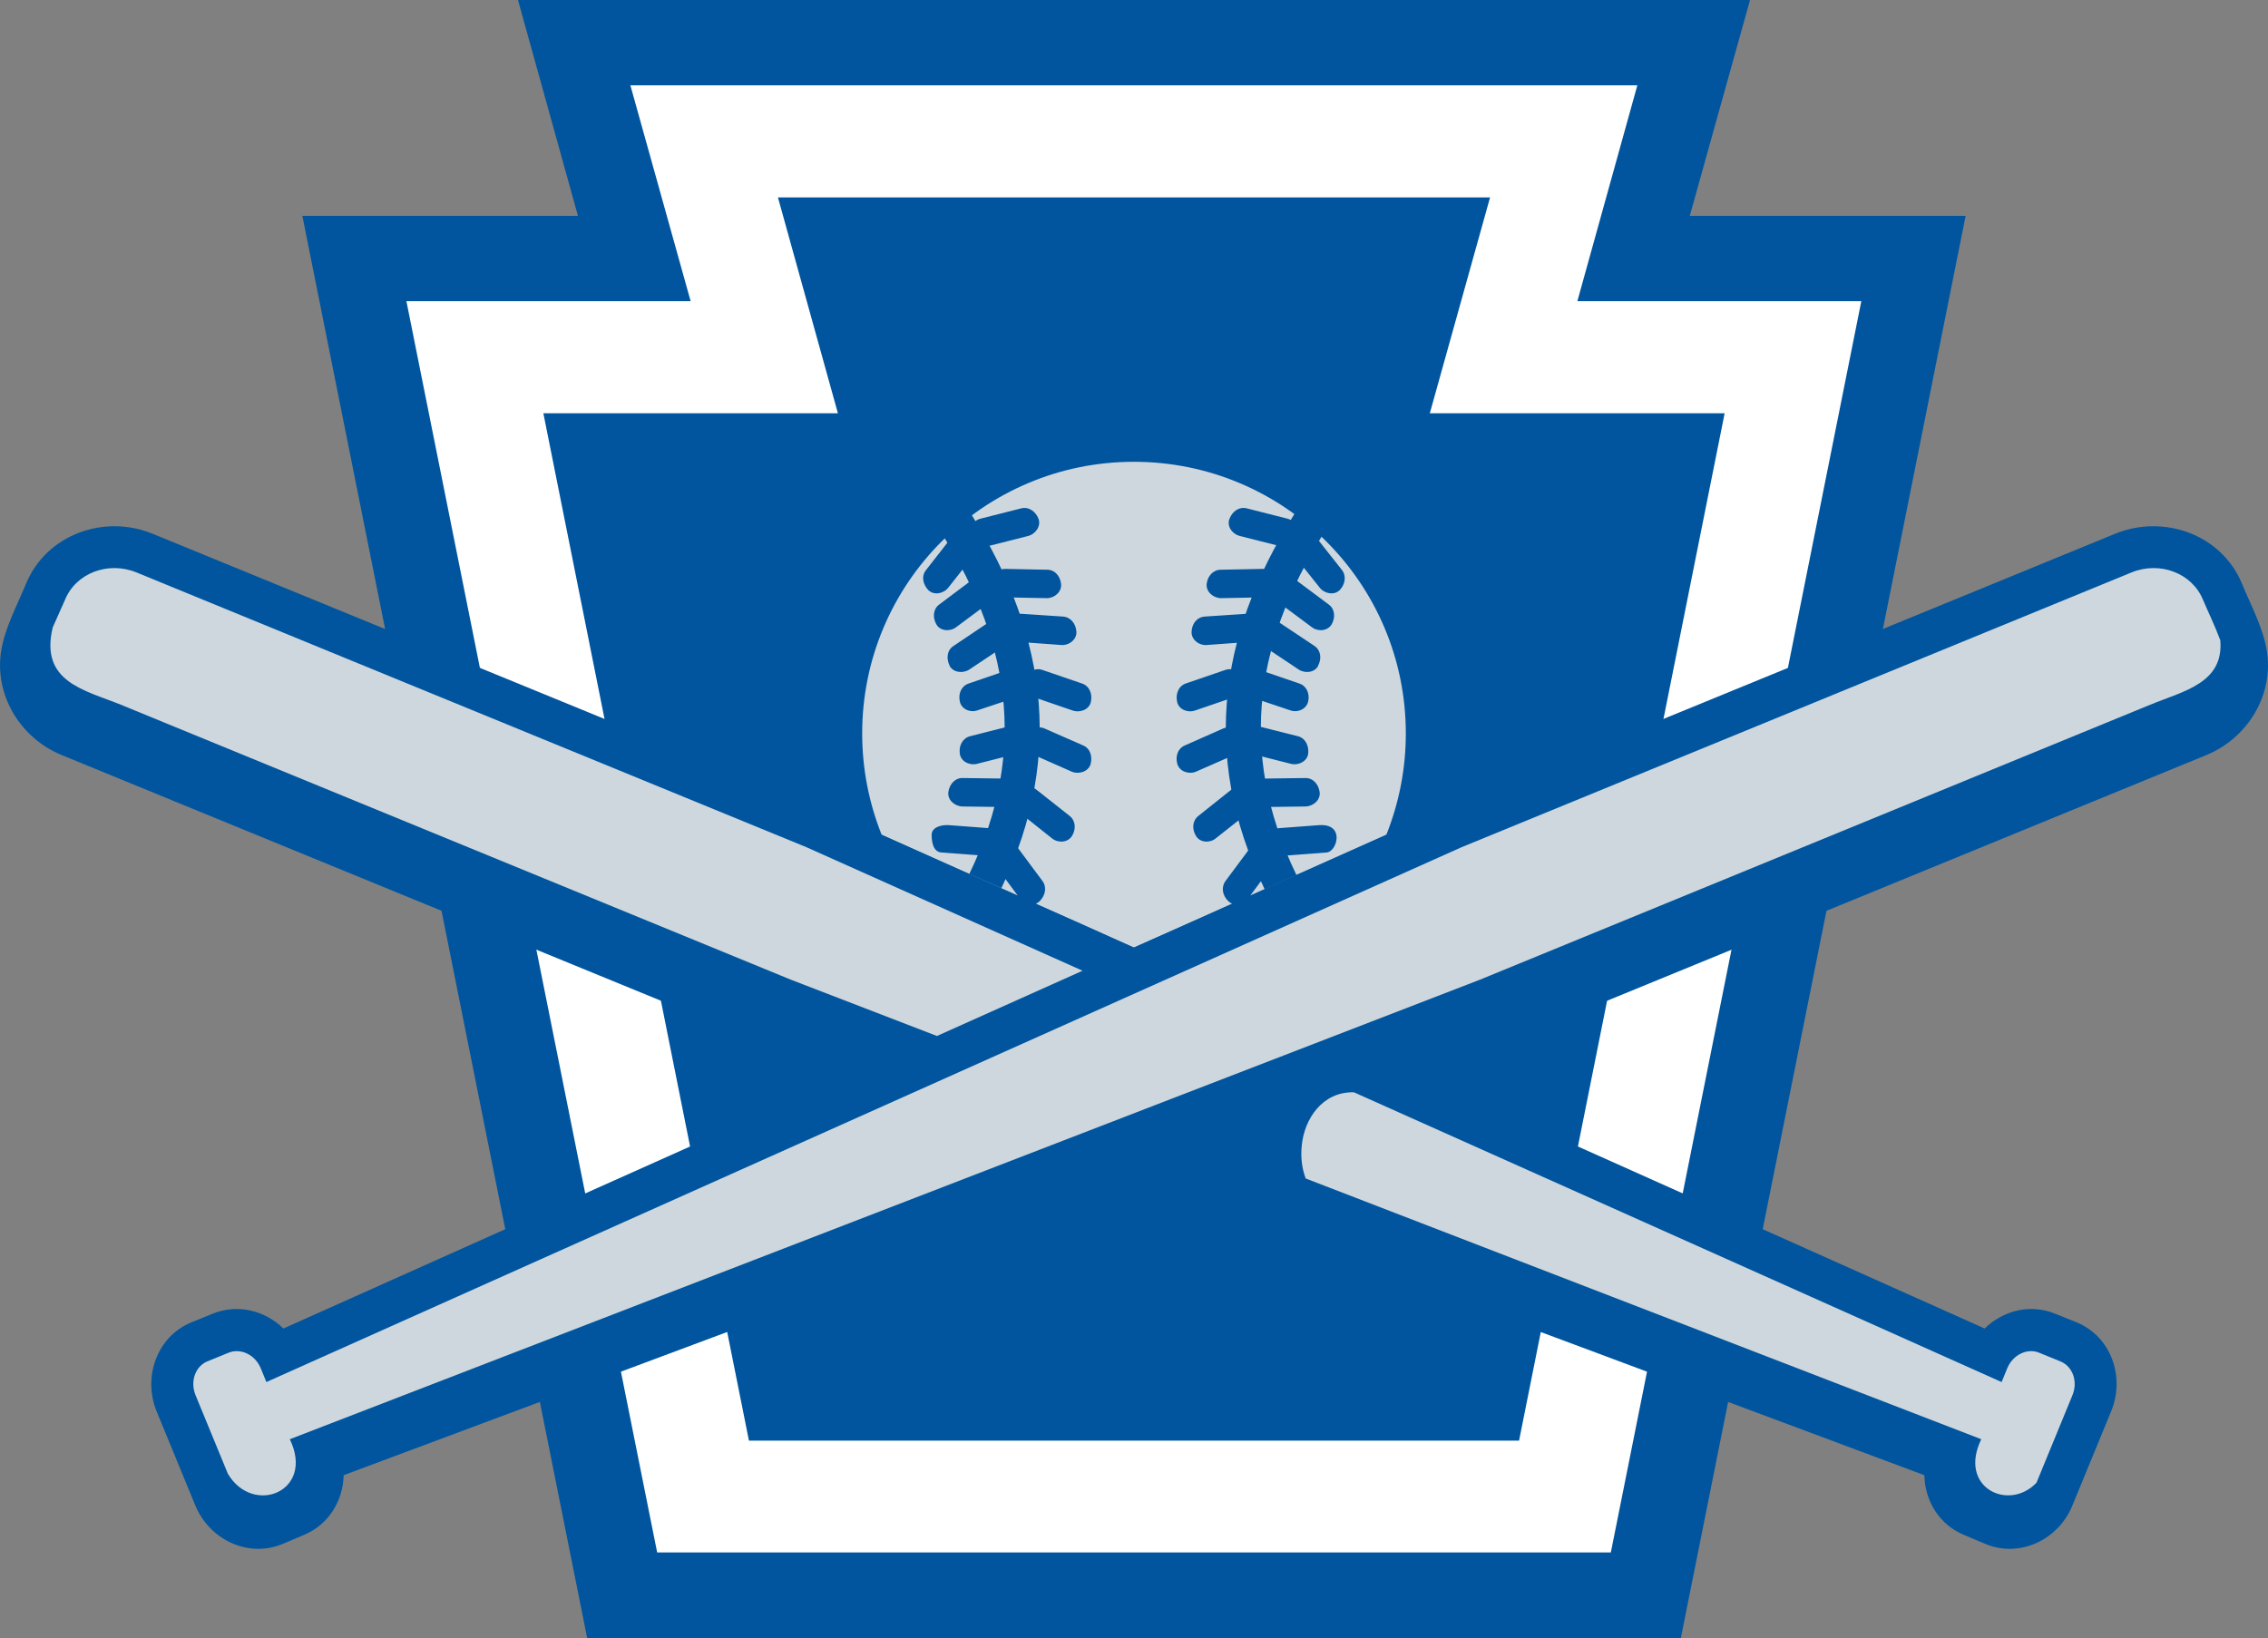 <?xml version="1.0" encoding="UTF-8"?>
<!DOCTYPE svg PUBLIC "-//W3C//DTD SVG 1.1//EN" "http://www.w3.org/Graphics/SVG/1.1/DTD/svg11.dtd">
<!-- Creator: CorelDRAW X6 -->
<svg xmlns="http://www.w3.org/2000/svg" xml:space="preserve" width="8.095in" height="5.848in" version="1.1" shape-rendering="geometricPrecision" text-rendering="geometricPrecision" image-rendering="optimizeQuality" fill-rule="evenodd" clip-rule="evenodd"
viewBox="0 0 8131 5874"
 xmlns:xlink="http://www.w3.org/1999/xlink">
 <rect x="0" y="0" width="8131" height="5874" fill="#808080" stroke="none"/>
 <g id="Layer_x0020_1">
  <polygon fill="#00559E" points="1857,0 6274,0 6058,774 7047,774 6026,5874 4640,5874 3491,5874 2105,5874 1084,774 2072,774 "/>
  <polygon fill="white" points="2260,306 2476,1080 1457,1080 2356,5567 5775,5567 6673,1080 5655,1080 5870,306 "/>
  <polygon fill="#00559E" points="2789,708 3004,1482 1948,1482 2685,5166 5446,5166 6183,1482 5126,1482 5342,708 "/>
  <path fill="#CED7DD" d="M3161 2994c-45,-113 -70,-235 -70,-364 0,-538 436,-974 974,-974 539,0 975,436 975,974 0,129 -25,251 -70,364l-488 218 83 -112c7,-10 11,-22 11,-33 11,4 23,2 34,1l146 -11c37,-2 68,-105 -28,-98l-146 11c-24,7 -35,30 -35,55 -24,-9 -49,-7 -64,14l-90 121c-16,23 -10,52 11,72l0 0c4,4 9,7 14,9l-109 49 -244 108 -85 -38 -120 -54 -147 -65c5,-2 10,-5 14,-9l0 0c20,-20 27,-49 11,-72l-90 -121c-15,-21 -41,-23 -64,-14 0,-25 -11,-48 -35,-55l-146 -11c-28,-2 -63,7 -63,35l0 0c0,28 7,61 35,63l146 11c11,1 23,3 34,-1 0,11 4,23 11,33l83 112 -488 -218zm239 -154l0 0c4,-28 24,-51 52,-50l151 2c25,0 42,19 48,43 21,-14 46,-19 65,-3l119 94c22,18 23,48 8,72l0 0c-15,24 -50,26 -72,8l-118 -94c-9,-7 -16,-18 -19,-29 -9,7 -21,11 -33,11l-151 -2c-28,-1 -54,-24 -50,-52zm41 -138l0 0c-4,-28 10,-55 37,-62l146 -37c25,-7 46,8 58,29 16,-19 39,-30 62,-20l139 61c26,11 34,40 27,67l0 0c-8,27 -42,38 -68,27l-138 -61c-11,-5 -20,-13 -26,-23 -7,9 -18,16 -29,19l-146 37c-28,7 -59,-9 -62,-37zm0 -187l0 0c-6,-27 5,-55 32,-64l143 -49c24,-8 46,5 60,25 15,-20 36,-33 60,-25l143 49c27,9 38,38 32,65l0 0c-5,28 -38,41 -65,32l-143 -49c-11,-4 -20,-12 -27,-21 -7,9 -16,17 -27,21l-144 48c-26,10 -59,-4 -64,-32zm-37 -128l0 -1c-12,-25 -9,-55 15,-70l125 -84c21,-15 46,-8 65,8 9,-23 26,-41 52,-39l150 10c28,2 46,26 48,54l0 0c2,28 -26,50 -54,48l-151 -11c-12,0 -23,-5 -32,-13 -4,11 -12,21 -21,28l-126 84c-23,15 -58,11 -71,-14zm-47 -148l0 0c-14,-24 -12,-55 10,-71l121 -91c20,-15 45,-10 65,5 8,-24 25,-42 50,-42l151 3c28,0 47,23 50,51l0 0c3,28 -23,51 -51,51l-152 -3c-11,0 -23,-4 -32,-11 -4,11 -11,21 -20,28l-121 90c-22,17 -58,14 -71,-10zm-29 -123l0 0c-19,-20 -26,-50 -8,-72l93 -119c16,-20 41,-21 64,-12 1,-24 13,-47 38,-53l146 -37c27,-7 52,11 62,37l0 0c10,26 -10,55 -37,62l-146 37c-12,3 -24,1 -35,-3 0,12 -4,23 -12,33l-93 118c-17,22 -52,29 -72,9zm1403 724l0 0c-4,-28 -24,-51 -52,-50l-151 2c-26,0 -42,19 -49,43 -20,-14 -45,-19 -65,-3l-118 94c-22,18 -23,48 -8,72l0 0c14,24 50,26 71,8l119 -94c9,-7 15,-18 19,-29 9,7 21,11 32,11l152 -2c28,-1 54,-24 50,-52zm-41 -138l0 0c3,-28 -10,-55 -37,-62l-147 -37c-24,-7 -45,8 -58,29 -16,-19 -38,-30 -62,-20l-138 61c-26,11 -35,40 -27,67l0 0c8,27 42,38 67,27l139 -61c11,-5 20,-13 26,-23 7,9 17,16 29,19l146 37c27,7 59,-9 62,-37zm0 -187l0 0c6,-27 -5,-55 -32,-64l-143 -49c-24,-8 -46,5 -60,25 -15,-20 -37,-33 -61,-25l-143 49c-26,9 -37,38 -31,65l0 0c5,28 38,41 64,32l143 -49c11,-4 21,-12 28,-21 6,9 16,17 27,21l143 48c27,10 59,-4 65,-32zm36 -128l0 -1c13,-25 9,-55 -14,-70l-126 -84c-21,-15 -45,-8 -64,8 -9,-23 -27,-41 -52,-39l-151 10c-28,2 -46,26 -47,54l0 0c-2,28 26,50 54,48l151 -11c11,0 23,-5 32,-13 4,11 11,21 21,28l126 84c23,15 58,11 70,-14zm48 -148l0 0c14,-24 12,-55 -10,-71l-122 -91c-20,-15 -45,-10 -65,5 -7,-24 -24,-42 -49,-42l-151 3c-28,0 -48,23 -51,51l0 0c-3,28 24,51 52,51l151 -3c12,0 24,-4 33,-11 3,11 10,21 20,28l121 90c22,17 57,14 71,-10zm29 -123l0 0c19,-20 25,-50 8,-72l-94 -119c-15,-20 -41,-21 -64,-12 -1,-24 -12,-47 -37,-53l-146 -37c-28,-7 -52,11 -62,37l0 0c-11,26 9,55 37,62l146 37c12,3 24,1 35,-3 0,12 4,23 11,33l94 118c17,22 52,29 72,9z"/>
  <path fill="#00559E" d="M3459 1808c140,215 234,437 261,672 25,225 -12,459 -130,705l-115 -51c109,-225 143,-438 120,-641 -24,-213 -111,-417 -242,-616l106 -69zm1204 0c-140,215 -235,437 -261,672 -25,226 12,461 132,709l114 -51c-110,-227 -144,-441 -121,-645 24,-213 111,-417 241,-616l-105 -69z"/>
  <path fill="#00559E" d="M7115 4764c66,-64 163,-90 253,-53l77 31c124,51 174,196 124,318l-139 338c-49,122 -187,190 -311,139l-76 -32c-91,-37 -142,-123 -144,-215l-2834 -1058 -2833 1058c-2,92 -54,178 -144,215l-76 32c-124,51 -262,-17 -312,-139l-139 -338c-49,-122 1,-267 125,-318l76 -31c91,-37 188,-11 254,53l2035 -911 -427 -160 -2402 -985c-150,-61 -245,-218 -217,-379 14,-80 57,-160 88,-235 73,-178 281,-251 454,-180l2403 985 1115 499 1116 -499 2402 -985c174,-71 382,2 455,180 31,75 74,155 88,235 28,161 -67,318 -217,379l-2402 985 -427 160 2035 911z"/>
  <path fill="#CED7DD" d="M955 4956l4285 -1918 2401 -985c102,-42 218,2 257,98 16,38 44,96 62,145 13,154 -132,182 -251,231l-2403 986 -4267 1648c91,188 -132,276 -222,124l-116 -282c-20,-49 -1,-103 42,-121l76 -31c44,-18 96,7 116,56l20 49zm6221 0l-2322 -1039c-114,-3 -178,97 -187,190 -4,38 -1,79 14,119l2422 935c-84,173 98,261 198,156l129 -314c20,-49 1,-103 -43,-121l-76 -31c-43,-18 -95,7 -115,56l-20 49zm-3295 -1475l-990 -443 -2401 -985c-102,-42 -218,2 -257,98 -12,27 -28,63 -44,99 -47,195 113,224 244,277l2402 986 524 202 522 -234z"/>
 </g>
</svg>
